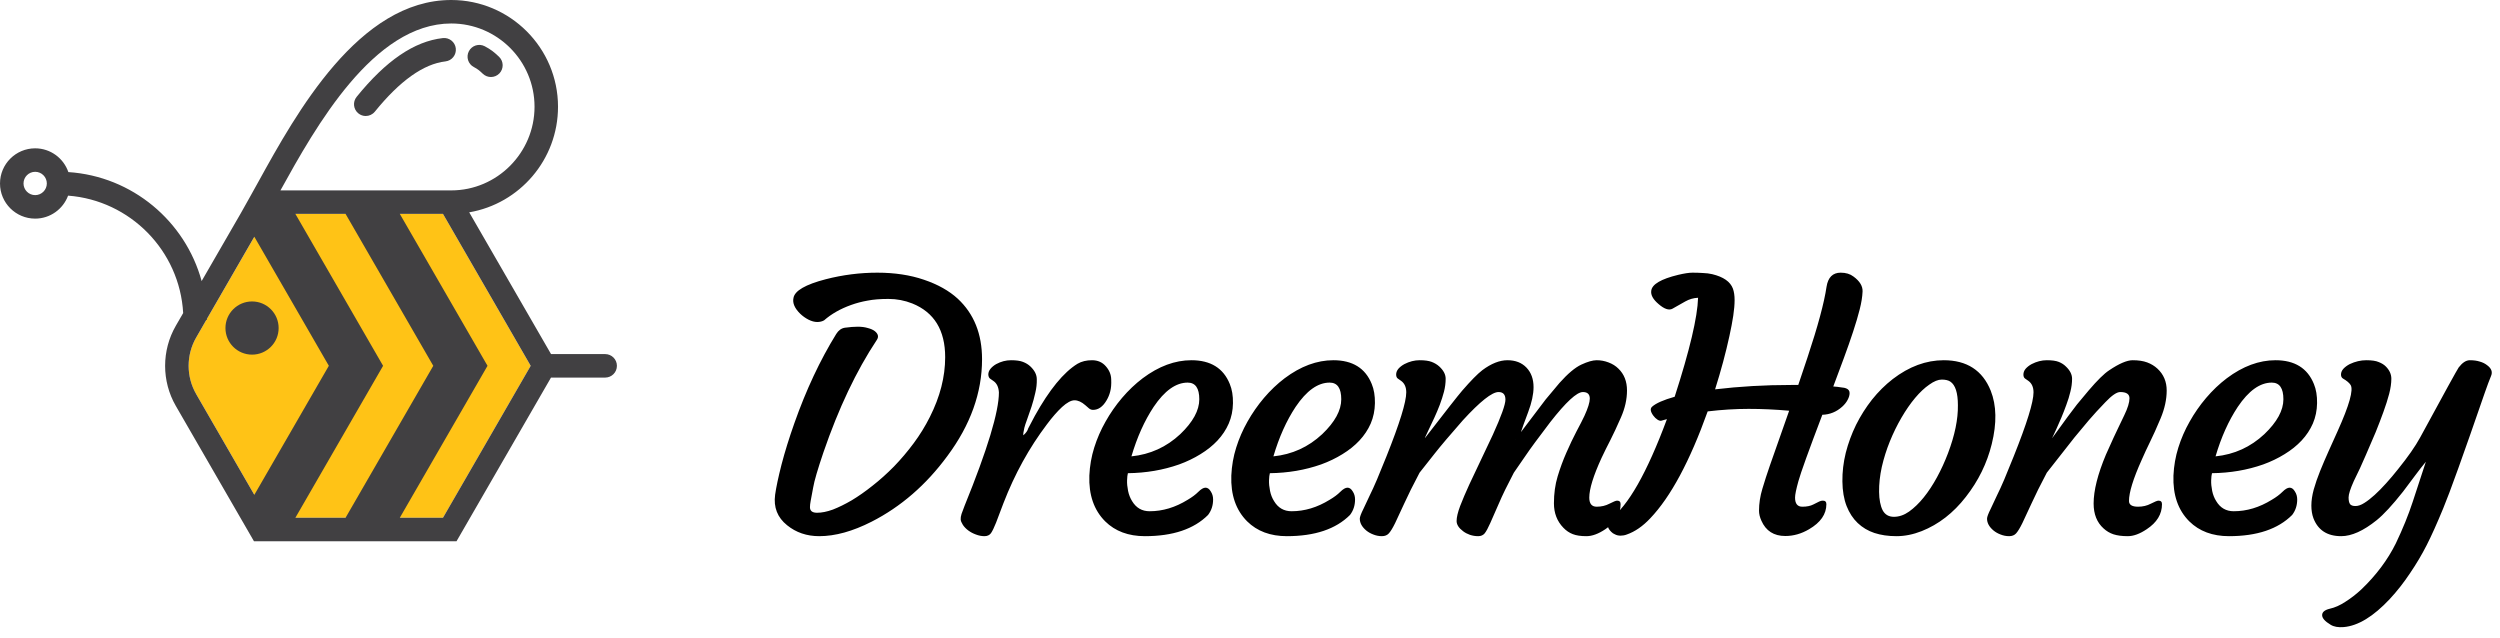 <svg width="145" height="37" viewBox="0 0 145 37" fill="none" xmlns="http://www.w3.org/2000/svg">
<path d="M44.957 28.695C45.016 28.272 45.139 27.689 45.328 26.947C45.523 26.199 45.771 25.401 46.07 24.555C46.754 22.615 47.565 20.886 48.502 19.369C48.632 19.161 48.798 19.04 49 19.008C49.286 18.969 49.537 18.949 49.752 18.949C49.973 18.949 50.169 18.975 50.338 19.027C50.514 19.073 50.65 19.135 50.748 19.213C50.943 19.376 50.976 19.548 50.846 19.73C49.667 21.508 48.639 23.676 47.76 26.234C47.428 27.211 47.229 27.891 47.164 28.275C47.099 28.653 47.05 28.913 47.018 29.057C46.992 29.193 46.978 29.314 46.978 29.418C46.978 29.633 47.115 29.74 47.389 29.74C47.662 29.74 47.968 29.678 48.307 29.555C48.645 29.424 49.01 29.245 49.4 29.018C49.791 28.783 50.195 28.5 50.611 28.168C51.035 27.836 51.448 27.465 51.852 27.055C52.255 26.638 52.636 26.189 52.994 25.707C53.352 25.225 53.665 24.717 53.932 24.184C54.524 23.012 54.82 21.856 54.82 20.717C54.82 19.154 54.185 18.116 52.916 17.602C52.473 17.426 52.011 17.338 51.529 17.338C51.054 17.338 50.65 17.37 50.318 17.436C49.986 17.494 49.667 17.579 49.361 17.689C48.743 17.911 48.222 18.207 47.799 18.578C47.688 18.643 47.555 18.676 47.398 18.676C47.242 18.676 47.073 18.63 46.891 18.539C46.715 18.448 46.555 18.334 46.412 18.197C46.087 17.878 45.956 17.572 46.022 17.279C46.093 16.863 46.718 16.501 47.897 16.195C48.886 15.941 49.882 15.815 50.885 15.815C51.887 15.815 52.789 15.951 53.59 16.225C54.397 16.498 55.051 16.866 55.553 17.328C56.49 18.201 56.959 19.369 56.959 20.834C56.959 22.774 56.288 24.646 54.947 26.449C53.717 28.122 52.252 29.392 50.553 30.258C49.453 30.818 48.44 31.098 47.516 31.098C46.793 31.098 46.171 30.886 45.65 30.463C45.09 30.014 44.859 29.424 44.957 28.695ZM56.159 30.766C56.029 30.668 55.925 30.561 55.847 30.443C55.769 30.32 55.726 30.215 55.72 30.131C55.713 30.04 55.73 29.932 55.769 29.809C55.814 29.678 55.873 29.522 55.944 29.34C57.273 26.072 57.937 23.878 57.937 22.758C57.917 22.445 57.81 22.224 57.614 22.094L57.419 21.957C57.361 21.912 57.328 21.833 57.322 21.723C57.322 21.605 57.364 21.495 57.448 21.391C57.533 21.287 57.644 21.195 57.781 21.117C58.06 20.967 58.347 20.893 58.64 20.893C58.939 20.893 59.17 20.925 59.333 20.99C59.502 21.055 59.646 21.143 59.763 21.254C60.01 21.488 60.134 21.736 60.134 21.996C60.141 22.256 60.111 22.52 60.046 22.787C59.987 23.054 59.916 23.318 59.831 23.578C59.747 23.832 59.662 24.076 59.577 24.311C59.493 24.538 59.437 24.708 59.411 24.818C59.359 25.046 59.34 25.189 59.353 25.248C59.509 25.111 59.603 24.978 59.636 24.848L60.017 24.125C60.863 22.602 61.69 21.592 62.497 21.098C62.732 20.961 63.012 20.893 63.337 20.893C63.669 20.893 63.936 21.01 64.138 21.244C64.34 21.472 64.444 21.726 64.45 22.006C64.463 22.286 64.444 22.52 64.392 22.709C64.346 22.891 64.275 23.064 64.177 23.227C63.962 23.591 63.702 23.773 63.396 23.773C63.311 23.773 63.233 23.744 63.161 23.686L62.947 23.5C62.732 23.311 62.523 23.217 62.322 23.217C62.126 23.217 61.885 23.347 61.599 23.607C61.319 23.868 61.026 24.203 60.72 24.613C59.691 25.974 58.851 27.497 58.2 29.184L57.771 30.316C57.66 30.596 57.562 30.798 57.478 30.922C57.393 31.039 57.266 31.098 57.097 31.098C56.934 31.098 56.768 31.065 56.599 31C56.436 30.941 56.29 30.863 56.159 30.766ZM63.182 27.582C63.208 27.016 63.303 26.475 63.465 25.961C63.628 25.44 63.846 24.939 64.12 24.457C64.393 23.969 64.712 23.51 65.077 23.08C65.448 22.644 65.848 22.263 66.278 21.938C67.209 21.241 68.15 20.893 69.1 20.893C70.213 20.893 70.956 21.352 71.327 22.27C71.457 22.582 71.519 22.953 71.512 23.383C71.506 23.806 71.424 24.2 71.268 24.564C71.112 24.922 70.894 25.251 70.614 25.551C70.34 25.844 70.011 26.107 69.627 26.342C69.25 26.576 68.836 26.775 68.387 26.938C67.463 27.263 66.473 27.432 65.418 27.445C65.392 27.537 65.376 27.673 65.37 27.855C65.363 28.038 65.383 28.243 65.428 28.471C65.474 28.692 65.552 28.891 65.662 29.066C65.897 29.457 66.235 29.652 66.678 29.652C67.433 29.652 68.169 29.431 68.885 28.988C69.139 28.838 69.344 28.686 69.5 28.529C69.663 28.366 69.803 28.285 69.92 28.285C70.037 28.285 70.138 28.357 70.223 28.5C70.314 28.637 70.36 28.793 70.36 28.969C70.36 29.314 70.262 29.613 70.067 29.867C69.246 30.688 68.026 31.098 66.405 31.098C65.448 31.098 64.679 30.811 64.1 30.238C63.449 29.587 63.143 28.702 63.182 27.582ZM68.885 22.191C68.202 22.191 67.544 22.66 66.912 23.598C66.379 24.405 65.949 25.362 65.623 26.469C66.711 26.358 67.655 25.928 68.456 25.18C69.191 24.477 69.559 23.803 69.559 23.158C69.559 22.514 69.334 22.191 68.885 22.191ZM71.416 27.582C71.442 27.016 71.536 26.475 71.699 25.961C71.862 25.44 72.08 24.939 72.353 24.457C72.627 23.969 72.946 23.51 73.31 23.08C73.681 22.644 74.082 22.263 74.511 21.938C75.442 21.241 76.383 20.893 77.334 20.893C78.447 20.893 79.189 21.352 79.56 22.27C79.69 22.582 79.752 22.953 79.746 23.383C79.739 23.806 79.658 24.2 79.502 24.564C79.345 24.922 79.127 25.251 78.847 25.551C78.574 25.844 78.245 26.107 77.861 26.342C77.483 26.576 77.07 26.775 76.621 26.938C75.696 27.263 74.707 27.432 73.652 27.445C73.626 27.537 73.61 27.673 73.603 27.855C73.597 28.038 73.616 28.243 73.662 28.471C73.707 28.692 73.785 28.891 73.896 29.066C74.13 29.457 74.469 29.652 74.912 29.652C75.667 29.652 76.403 29.431 77.119 28.988C77.373 28.838 77.578 28.686 77.734 28.529C77.897 28.366 78.037 28.285 78.154 28.285C78.271 28.285 78.372 28.357 78.457 28.5C78.548 28.637 78.593 28.793 78.593 28.969C78.593 29.314 78.496 29.613 78.3 29.867C77.48 30.688 76.259 31.098 74.638 31.098C73.681 31.098 72.913 30.811 72.334 30.238C71.683 29.587 71.377 28.702 71.416 27.582ZM77.119 22.191C76.435 22.191 75.778 22.66 75.146 23.598C74.612 24.405 74.183 25.362 73.857 26.469C74.944 26.358 75.888 25.928 76.689 25.18C77.425 24.477 77.793 23.803 77.793 23.158C77.793 22.514 77.568 22.191 77.119 22.191ZM86.915 22.738C86.537 22.738 85.847 23.285 84.844 24.379C84.096 25.232 83.552 25.873 83.214 26.303L82.335 27.416C81.957 28.132 81.661 28.728 81.446 29.203L80.919 30.336C80.782 30.616 80.662 30.814 80.557 30.932C80.46 31.042 80.323 31.098 80.147 31.098C79.978 31.098 79.812 31.065 79.649 31C79.493 30.941 79.356 30.863 79.239 30.766C78.992 30.557 78.868 30.329 78.868 30.082C78.868 29.984 78.94 29.792 79.083 29.506L79.454 28.715C79.571 28.48 79.708 28.181 79.864 27.816L80.411 26.479C81.179 24.558 81.563 23.318 81.563 22.758C81.563 22.458 81.466 22.237 81.27 22.094L81.075 21.957C81.01 21.912 80.977 21.833 80.977 21.723C80.977 21.605 81.02 21.495 81.104 21.391C81.195 21.287 81.313 21.195 81.456 21.117C81.749 20.967 82.042 20.893 82.335 20.893C82.634 20.893 82.869 20.925 83.038 20.99C83.207 21.055 83.354 21.143 83.477 21.254C83.725 21.482 83.848 21.719 83.848 21.967C83.848 22.214 83.816 22.465 83.751 22.719C83.686 22.966 83.604 23.22 83.507 23.48C83.409 23.734 83.305 23.982 83.194 24.223C82.934 24.783 82.771 25.128 82.706 25.258C82.647 25.381 82.631 25.427 82.657 25.395C83.848 23.852 84.565 22.94 84.805 22.66C85.307 22.081 85.697 21.684 85.977 21.469C86.492 21.085 86.977 20.893 87.432 20.893C87.895 20.893 88.263 21.036 88.536 21.322C88.809 21.609 88.946 21.986 88.946 22.455C88.946 22.865 88.842 23.347 88.634 23.9C88.425 24.454 88.285 24.841 88.214 25.062L89.649 23.168L90.45 22.211C90.932 21.671 91.355 21.316 91.719 21.146C92.084 20.977 92.38 20.893 92.608 20.893C92.843 20.893 93.07 20.935 93.292 21.02C93.52 21.104 93.712 21.225 93.868 21.381C94.2 21.7 94.366 22.123 94.366 22.65C94.366 23.158 94.249 23.679 94.014 24.213C93.78 24.747 93.575 25.186 93.399 25.531C93.223 25.87 93.054 26.212 92.891 26.557C92.416 27.592 92.178 28.36 92.178 28.861C92.178 29.213 92.322 29.389 92.608 29.389C92.882 29.389 93.129 29.33 93.35 29.213C93.578 29.096 93.725 29.037 93.79 29.037C93.927 29.037 93.995 29.105 93.995 29.242C93.995 29.822 93.699 30.307 93.106 30.697C92.709 30.964 92.344 31.098 92.013 31.098C91.687 31.098 91.423 31.059 91.222 30.98C91.02 30.902 90.837 30.779 90.675 30.609C90.31 30.232 90.128 29.76 90.128 29.193C90.128 28.627 90.199 28.106 90.343 27.631C90.486 27.156 90.655 26.697 90.85 26.254C91.046 25.805 91.241 25.395 91.436 25.023C91.638 24.646 91.791 24.346 91.895 24.125C92.104 23.669 92.208 23.334 92.208 23.119C92.208 22.865 92.074 22.738 91.807 22.738C91.456 22.738 90.824 23.321 89.913 24.486C89.223 25.391 88.744 26.042 88.477 26.439L87.803 27.416C87.426 28.132 87.136 28.728 86.934 29.203L86.436 30.336C86.313 30.616 86.205 30.814 86.114 30.932C86.023 31.042 85.896 31.098 85.733 31.098C85.57 31.098 85.411 31.072 85.255 31.02C85.105 30.967 84.975 30.899 84.864 30.814C84.61 30.626 84.483 30.427 84.483 30.219C84.483 30.004 84.552 29.714 84.688 29.35C84.832 28.979 85.007 28.565 85.216 28.109L86.583 25.219C87.071 24.145 87.315 23.464 87.315 23.178C87.315 22.885 87.182 22.738 86.915 22.738ZM87.882 25.492C87.888 25.492 87.891 25.489 87.891 25.482L87.901 25.463C87.888 25.476 87.882 25.486 87.882 25.492ZM103.771 23.822C102.971 23.751 102.186 23.715 101.418 23.715C100.656 23.715 99.865 23.764 99.045 23.861C98.01 26.752 96.9 28.819 95.715 30.062C95.279 30.525 94.826 30.837 94.357 31C94.24 31.046 94.12 31.068 93.996 31.068C93.879 31.068 93.775 31.046 93.684 31C93.586 30.961 93.508 30.909 93.449 30.844C93.312 30.713 93.244 30.577 93.244 30.434C93.244 30.284 93.293 30.173 93.391 30.102C94.426 29.359 95.523 27.429 96.682 24.311C96.63 24.324 96.581 24.337 96.535 24.35C96.49 24.363 96.434 24.379 96.369 24.398C96.304 24.418 96.226 24.398 96.135 24.34C96.044 24.281 95.962 24.203 95.891 24.105C95.721 23.871 95.699 23.699 95.822 23.588C96.05 23.386 96.486 23.194 97.131 23.012C98.003 20.31 98.456 18.396 98.488 17.27C98.221 17.283 97.974 17.354 97.746 17.484L97.004 17.904C96.802 18.015 96.535 17.927 96.203 17.641C95.878 17.367 95.734 17.107 95.773 16.859C95.819 16.488 96.34 16.182 97.336 15.941C97.688 15.857 97.964 15.815 98.166 15.815C98.368 15.815 98.566 15.821 98.762 15.834C98.963 15.841 99.146 15.863 99.309 15.902C99.96 16.059 100.36 16.338 100.51 16.742C100.575 16.924 100.607 17.146 100.607 17.406C100.607 17.66 100.581 17.963 100.529 18.314C100.477 18.66 100.402 19.053 100.305 19.496C100.096 20.46 99.82 21.488 99.475 22.582C100.894 22.413 102.362 22.328 103.879 22.328H104.299L104.836 20.727C105.435 18.923 105.803 17.559 105.939 16.635C106.024 16.088 106.298 15.815 106.76 15.815C107.059 15.815 107.307 15.889 107.502 16.039C107.867 16.306 108.042 16.596 108.029 16.908C108.016 17.214 107.961 17.559 107.863 17.943C107.766 18.328 107.639 18.757 107.482 19.232C107.326 19.708 107.147 20.219 106.945 20.766L106.33 22.416L106.564 22.436C106.662 22.449 106.753 22.462 106.838 22.475C106.929 22.481 107.007 22.497 107.072 22.523C107.209 22.576 107.277 22.667 107.277 22.797C107.277 22.921 107.238 23.054 107.16 23.197C107.089 23.334 106.984 23.464 106.848 23.588C106.516 23.887 106.132 24.044 105.695 24.057C104.901 26.146 104.439 27.429 104.309 27.904C104.178 28.373 104.113 28.692 104.113 28.861C104.113 29.213 104.253 29.389 104.533 29.389C104.794 29.389 105.005 29.346 105.168 29.262L105.52 29.086C105.591 29.053 105.66 29.037 105.725 29.037C105.861 29.037 105.93 29.105 105.93 29.242C105.93 29.822 105.594 30.307 104.924 30.697C104.481 30.958 104.022 31.088 103.547 31.088C102.883 31.088 102.421 30.792 102.16 30.199C102.069 29.997 102.023 29.805 102.023 29.623C102.023 29.2 102.089 28.773 102.219 28.344C102.349 27.908 102.492 27.465 102.648 27.016L103.771 23.822ZM107.747 30.336C107.474 30.076 107.259 29.747 107.103 29.35C106.946 28.946 106.865 28.471 106.859 27.924C106.852 27.377 106.917 26.824 107.054 26.264C107.197 25.704 107.396 25.163 107.65 24.643C107.91 24.122 108.219 23.634 108.577 23.178C108.942 22.722 109.342 22.325 109.779 21.986C110.729 21.257 111.715 20.893 112.737 20.893C114.079 20.893 114.987 21.482 115.462 22.66C115.801 23.513 115.82 24.545 115.521 25.756C115.247 26.869 114.746 27.891 114.017 28.822C113.294 29.753 112.441 30.414 111.458 30.805C110.963 31 110.475 31.098 109.993 31.098C109.518 31.098 109.092 31.036 108.714 30.912C108.343 30.788 108.021 30.596 107.747 30.336ZM109.612 25.6C109.417 26.081 109.261 26.576 109.144 27.084C109.033 27.592 108.981 28.074 108.987 28.529C108.994 28.979 109.062 29.333 109.193 29.594C109.329 29.848 109.547 29.975 109.847 29.975C110.146 29.975 110.439 29.874 110.726 29.672C111.019 29.463 111.302 29.19 111.575 28.852C111.849 28.513 112.106 28.122 112.347 27.68C112.588 27.237 112.799 26.775 112.982 26.293C113.379 25.245 113.571 24.314 113.558 23.5C113.558 22.784 113.411 22.328 113.118 22.133C113.001 22.055 112.835 22.016 112.62 22.016C112.412 22.016 112.171 22.113 111.898 22.309C111.624 22.497 111.351 22.755 111.077 23.08C110.804 23.406 110.54 23.787 110.286 24.223C110.032 24.659 109.808 25.118 109.612 25.6ZM122.973 22.738C122.771 22.738 122.485 22.934 122.114 23.324C121.743 23.708 121.42 24.06 121.147 24.379L120.317 25.375L118.715 27.416C118.338 28.132 118.041 28.728 117.827 29.203L117.299 30.336C117.162 30.616 117.042 30.814 116.938 30.932C116.84 31.042 116.704 31.098 116.528 31.098C116.358 31.098 116.192 31.065 116.03 31C115.873 30.941 115.737 30.863 115.62 30.766C115.372 30.557 115.248 30.329 115.248 30.082C115.248 29.984 115.32 29.792 115.463 29.506L115.834 28.715C115.952 28.48 116.088 28.181 116.245 27.816L116.791 26.479C117.56 24.558 117.944 23.318 117.944 22.758C117.944 22.458 117.846 22.237 117.651 22.094L117.455 21.957C117.39 21.912 117.358 21.833 117.358 21.723C117.358 21.605 117.4 21.495 117.485 21.391C117.576 21.287 117.693 21.195 117.836 21.117C118.129 20.967 118.422 20.893 118.715 20.893C119.015 20.893 119.246 20.925 119.409 20.99C119.571 21.055 119.708 21.143 119.819 21.254C120.06 21.482 120.18 21.719 120.18 21.967C120.18 22.214 120.148 22.465 120.082 22.719C120.024 22.966 119.946 23.22 119.848 23.48C119.757 23.734 119.659 23.985 119.555 24.232C119.451 24.48 119.357 24.695 119.272 24.877L119.077 25.297C119.024 25.401 119.011 25.434 119.037 25.395C119.76 24.392 120.235 23.747 120.463 23.461L121.147 22.641C121.648 22.055 122.042 21.667 122.329 21.479C122.908 21.088 123.364 20.893 123.696 20.893C124.028 20.893 124.308 20.935 124.536 21.02C124.763 21.104 124.962 21.225 125.131 21.381C125.489 21.713 125.668 22.136 125.668 22.65C125.668 23.165 125.551 23.702 125.317 24.262C125.082 24.822 124.877 25.277 124.702 25.629C124.532 25.974 124.37 26.326 124.213 26.684C123.725 27.771 123.481 28.562 123.481 29.057C123.481 29.278 123.657 29.389 124.008 29.389C124.282 29.389 124.529 29.33 124.75 29.213C124.978 29.096 125.125 29.037 125.19 29.037C125.327 29.037 125.395 29.105 125.395 29.242C125.395 29.822 125.099 30.307 124.506 30.697C124.109 30.964 123.745 31.098 123.412 31.098C123.08 31.098 122.804 31.062 122.582 30.99C122.368 30.919 122.176 30.805 122.006 30.648C121.622 30.303 121.43 29.822 121.43 29.203C121.43 28.448 121.668 27.504 122.143 26.371C122.488 25.596 122.732 25.066 122.875 24.779L123.207 24.086C123.409 23.669 123.51 23.34 123.51 23.1C123.51 22.859 123.331 22.738 122.973 22.738ZM126.06 27.582C126.086 27.016 126.181 26.475 126.343 25.961C126.506 25.44 126.724 24.939 126.998 24.457C127.271 23.969 127.59 23.51 127.955 23.08C128.326 22.644 128.726 22.263 129.156 21.938C130.087 21.241 131.028 20.893 131.978 20.893C133.091 20.893 133.834 21.352 134.205 22.27C134.335 22.582 134.397 22.953 134.39 23.383C134.384 23.806 134.302 24.2 134.146 24.564C133.99 24.922 133.772 25.251 133.492 25.551C133.218 25.844 132.89 26.107 132.505 26.342C132.128 26.576 131.714 26.775 131.265 26.938C130.341 27.263 129.351 27.432 128.296 27.445C128.27 27.537 128.254 27.673 128.248 27.855C128.241 28.038 128.261 28.243 128.306 28.471C128.352 28.692 128.43 28.891 128.541 29.066C128.775 29.457 129.114 29.652 129.556 29.652C130.311 29.652 131.047 29.431 131.763 28.988C132.017 28.838 132.222 28.686 132.379 28.529C132.541 28.366 132.681 28.285 132.798 28.285C132.916 28.285 133.017 28.357 133.101 28.5C133.192 28.637 133.238 28.793 133.238 28.969C133.238 29.314 133.14 29.613 132.945 29.867C132.125 30.688 130.904 31.098 129.283 31.098C128.326 31.098 127.558 30.811 126.978 30.238C126.327 29.587 126.021 28.702 126.06 27.582ZM131.763 22.191C131.08 22.191 130.422 22.66 129.791 23.598C129.257 24.405 128.827 25.362 128.502 26.469C129.589 26.358 130.533 25.928 131.334 25.18C132.069 24.477 132.437 23.803 132.437 23.158C132.437 22.514 132.213 22.191 131.763 22.191ZM134.177 30.053C134.098 29.838 134.059 29.594 134.059 29.32C134.059 29.04 134.105 28.731 134.196 28.393C134.294 28.047 134.417 27.689 134.567 27.318C134.717 26.947 134.88 26.566 135.055 26.176L135.583 25.004C136.26 23.5 136.511 22.608 136.335 22.328C136.257 22.204 136.11 22.081 135.895 21.957C135.817 21.912 135.778 21.833 135.778 21.723C135.778 21.605 135.824 21.495 135.915 21.391C136.012 21.287 136.136 21.195 136.286 21.117C136.605 20.967 136.924 20.893 137.243 20.893C137.562 20.893 137.803 20.928 137.966 21C138.135 21.065 138.272 21.15 138.376 21.254C138.591 21.469 138.698 21.706 138.698 21.967C138.698 22.227 138.656 22.52 138.571 22.846C138.486 23.165 138.376 23.513 138.239 23.891C138.102 24.268 137.953 24.659 137.79 25.062C137.341 26.117 137.038 26.814 136.882 27.152L136.52 27.904C136.318 28.354 136.218 28.669 136.218 28.852C136.218 29.034 136.247 29.164 136.305 29.242C136.364 29.314 136.468 29.35 136.618 29.35C136.774 29.35 136.943 29.291 137.126 29.174C137.315 29.057 137.516 28.9 137.731 28.705C137.946 28.51 138.167 28.285 138.395 28.031C138.63 27.771 138.858 27.501 139.079 27.221C139.658 26.505 140.088 25.889 140.368 25.375C141.774 22.784 142.52 21.43 142.604 21.312C142.819 21.033 143.034 20.893 143.249 20.893C143.47 20.893 143.662 20.919 143.825 20.971C143.988 21.016 144.128 21.085 144.245 21.176C144.505 21.365 144.583 21.576 144.479 21.811C144.382 22.045 144.261 22.367 144.118 22.777C142.881 26.365 142.077 28.601 141.706 29.486C141.341 30.372 141.022 31.081 140.749 31.615C140.475 32.156 140.153 32.699 139.782 33.246C139.417 33.793 139.027 34.291 138.61 34.74C137.66 35.756 136.768 36.3 135.934 36.371C135.615 36.397 135.361 36.352 135.173 36.234C134.847 36.039 134.684 35.853 134.684 35.678C134.684 35.502 134.831 35.378 135.124 35.307C135.423 35.242 135.729 35.105 136.042 34.897C136.361 34.695 136.667 34.457 136.96 34.184C137.819 33.363 138.486 32.471 138.962 31.508C139.365 30.662 139.691 29.861 139.938 29.105L140.7 26.781C140.511 27.009 140.303 27.276 140.075 27.582L139.372 28.52C138.76 29.294 138.252 29.844 137.848 30.17C137.08 30.788 136.393 31.098 135.788 31.098C134.981 31.098 134.443 30.749 134.177 30.053Z" fill="black"/>
<path d="M25.693 12.406H15.518L11.378 19.576C10.793 20.589 10.793 21.847 11.378 22.86L15.518 30.03H25.693L30.78 21.218L25.693 12.407V12.406Z" fill="#FFC316"/>
<path d="M35.102 20.536H31.96L27.214 12.315C30.134 11.817 32.365 9.261 32.365 6.192C32.365 2.778 29.588 0 26.172 0C20.808 0 17.176 6.579 15.005 10.509C14.833 10.82 14.67 11.116 14.515 11.391L13.968 12.365L11.695 16.302C10.747 12.829 7.674 10.225 3.965 9.981C3.69 9.18 2.932 8.603 2.039 8.603C0.915 8.603 0 9.517 0 10.642C0 11.766 0.914 12.68 2.039 12.68C2.914 12.68 3.662 12.124 3.949 11.347C7.549 11.62 10.423 14.537 10.624 18.157L10.197 18.896C9.37 20.329 9.37 22.11 10.197 23.543L14.73 31.393H26.478L31.958 21.9H35.1C35.476 21.9 35.781 21.595 35.781 21.218C35.781 20.842 35.477 20.537 35.1 20.537L35.102 20.536ZM2.04 11.317C1.667 11.317 1.364 11.013 1.364 10.641C1.364 10.268 1.667 9.965 2.04 9.965C2.413 9.965 2.716 10.268 2.716 10.641C2.716 11.013 2.412 11.317 2.04 11.317ZM26.172 1.362C28.836 1.362 31.003 3.529 31.003 6.192C31.003 8.855 28.836 11.043 26.172 11.043H16.266C18.299 7.363 21.663 1.362 26.172 1.362ZM11.379 22.859C10.794 21.846 10.794 20.588 11.379 19.575L11.963 18.561H12C12 18.541 11.999 18.521 11.998 18.5L14.751 13.731L19.073 21.216L14.751 28.702L11.378 22.859H11.379ZM17.132 30.029L22.219 21.217L17.132 12.406H20.043L25.13 21.217L20.043 30.029H17.132ZM25.693 30.029H23.189L28.276 21.217L23.189 12.406H25.693L30.78 21.217L25.693 30.029Z" fill="#414042"/>
<path d="M27.483 3.889C27.699 4.001 27.817 4.1 28.003 4.278C28.136 4.404 28.304 4.467 28.474 4.467C28.654 4.467 28.832 4.396 28.966 4.257C29.226 3.985 29.216 3.554 28.945 3.294C28.686 3.046 28.468 2.867 28.114 2.682C27.781 2.508 27.369 2.637 27.195 2.971C27.021 3.304 27.15 3.716 27.483 3.889Z" fill="#414042"/>
<path d="M26.437 2.808C26.395 2.434 26.053 2.165 25.683 2.209C24.024 2.397 22.389 3.513 20.684 5.618C20.447 5.91 20.493 6.34 20.785 6.576C20.91 6.678 21.062 6.728 21.212 6.728C21.411 6.728 21.607 6.641 21.742 6.475C23.191 4.686 24.568 3.706 25.837 3.561C26.211 3.518 26.479 3.181 26.436 2.808H26.437Z" fill="#414042"/>
<path d="M14.619 17.484C13.767 17.484 13.076 18.175 13.076 19.027C13.076 19.879 13.767 20.569 14.619 20.569C15.471 20.569 16.161 19.879 16.161 19.027C16.161 18.175 15.471 17.484 14.619 17.484Z" fill="#414042"/>
</svg>

